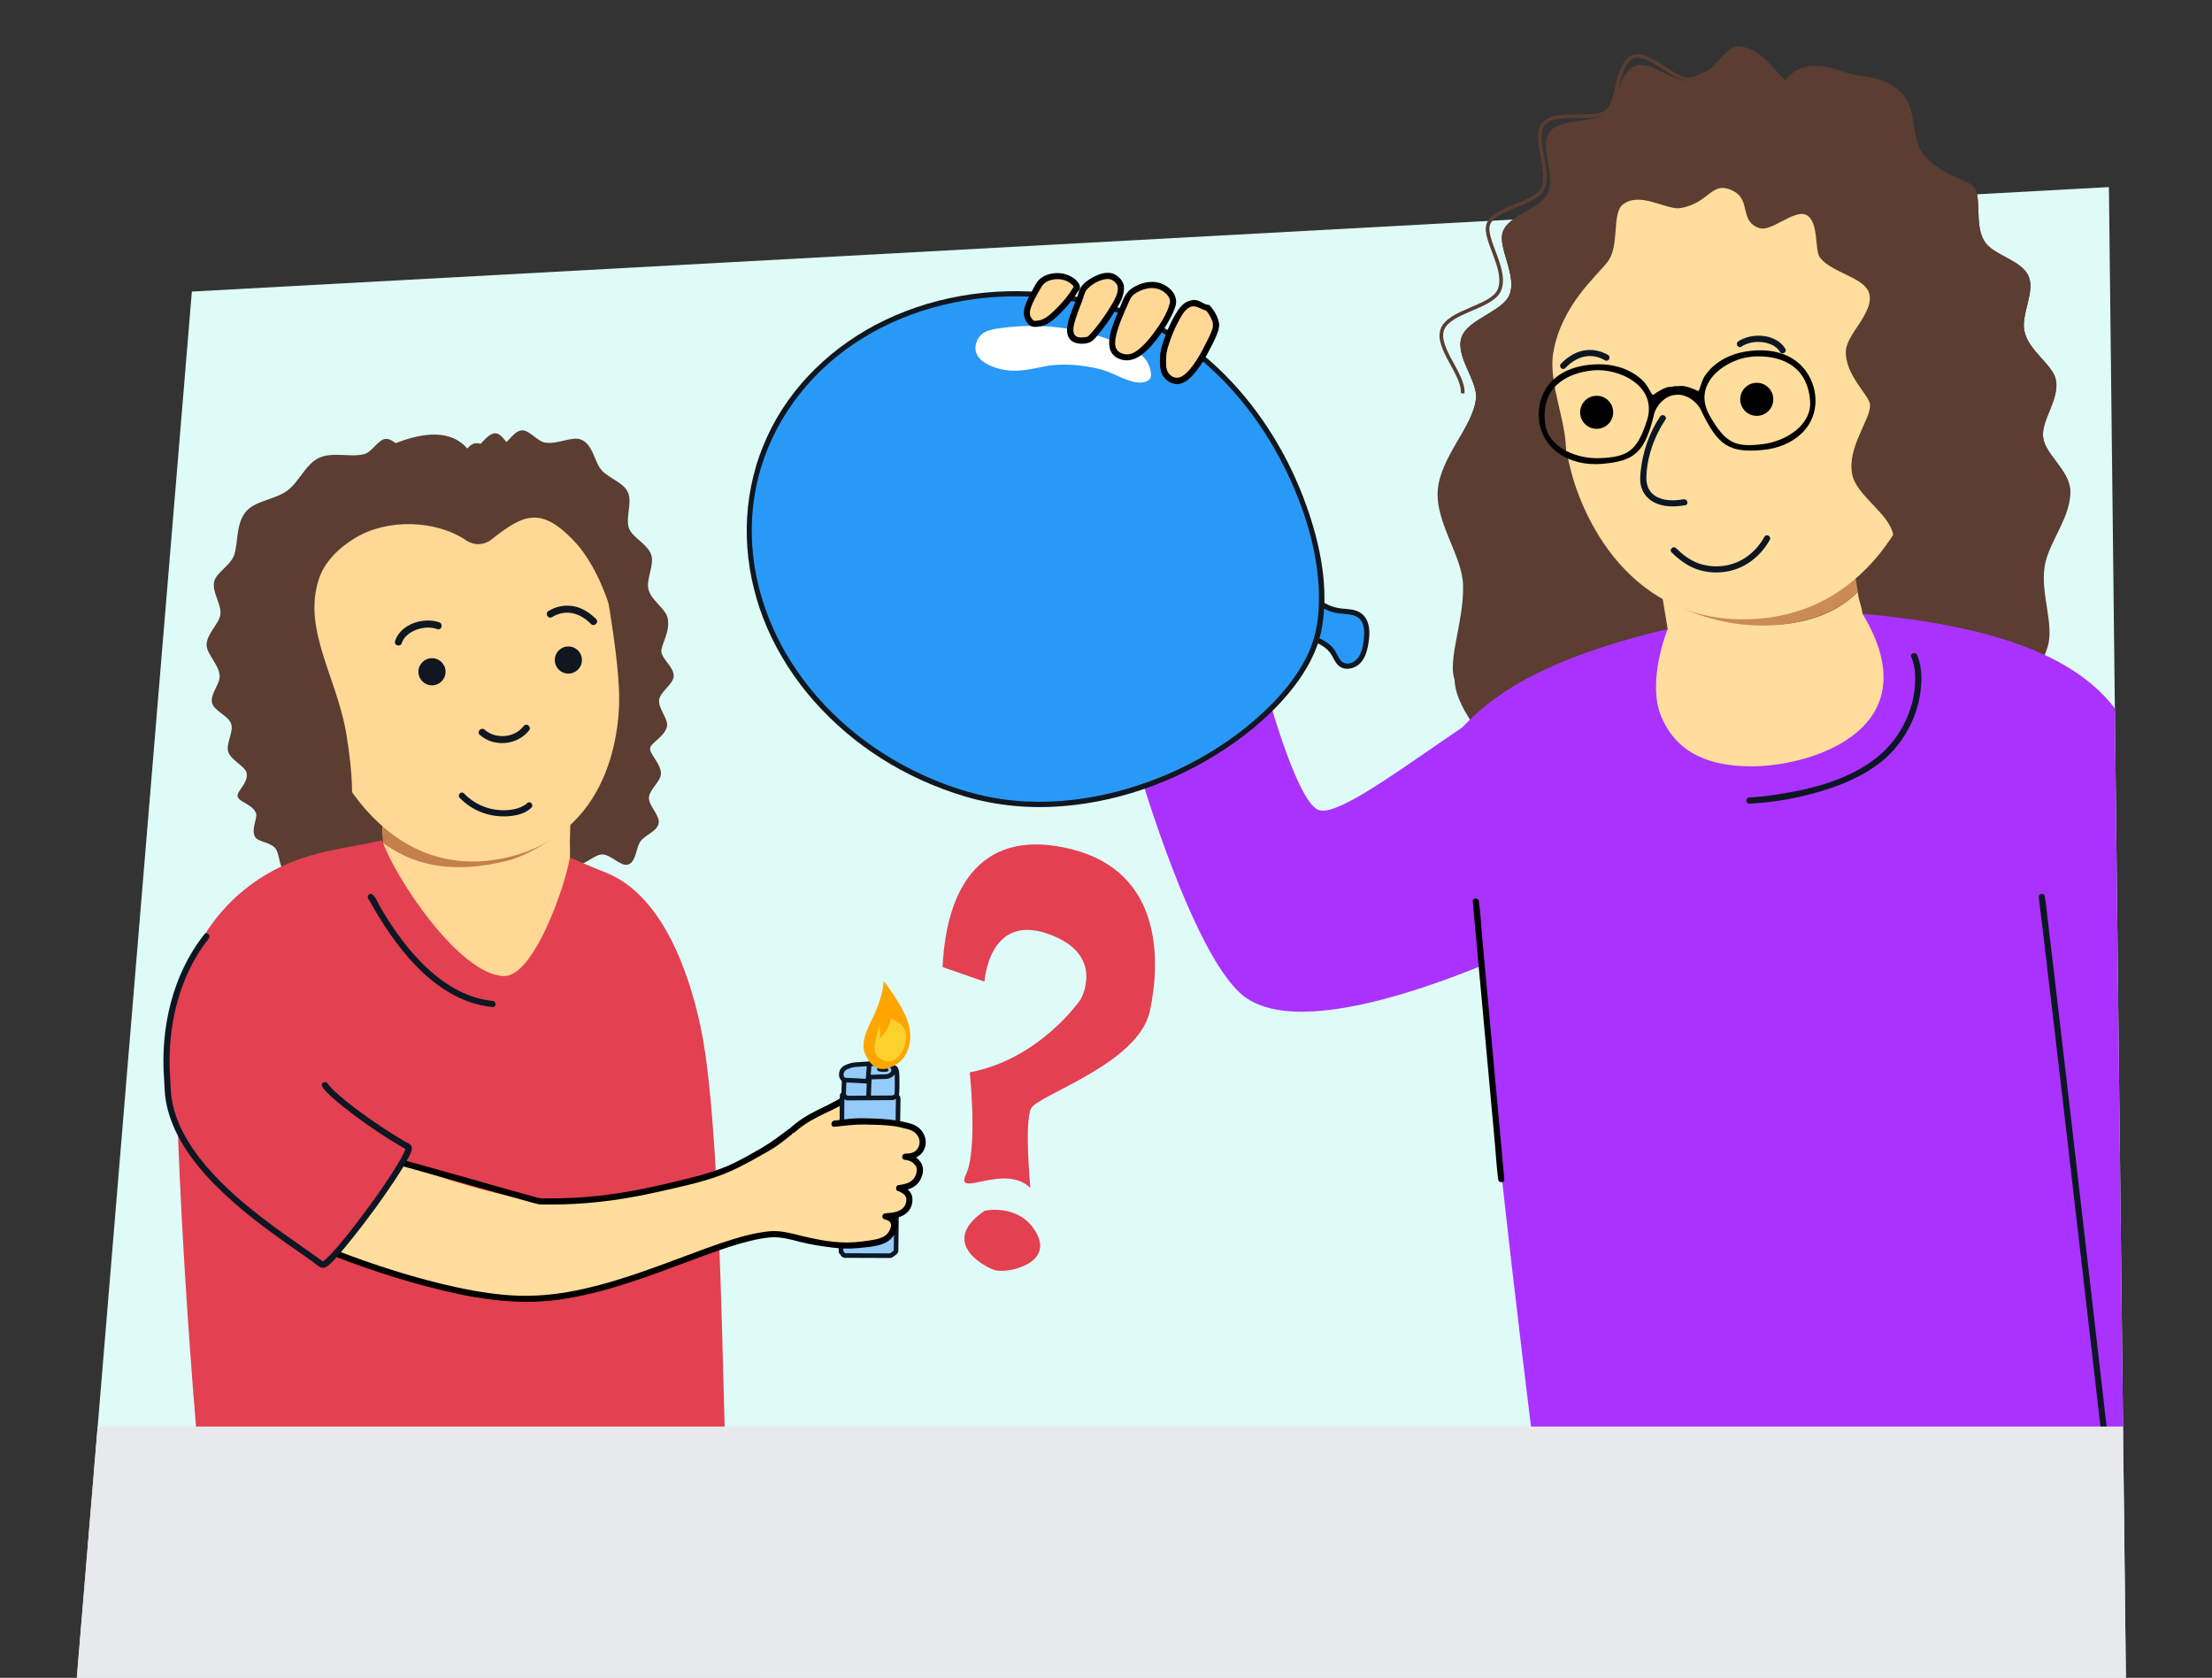 <?xml version="1.0" encoding="UTF-8"?>
<svg xmlns="http://www.w3.org/2000/svg" xmlns:xlink="http://www.w3.org/1999/xlink" viewBox="0 0 720 546">
  <rect x="0" y="0" width="720" height="546" fill="#333333" stroke="none"/>
  <defs>
    <style>
      .cls-1, .cls-2 {
        fill: none;
      }

      .cls-1, .cls-2, .cls-3 {
        stroke-miterlimit: 10;
      }

      .cls-1, .cls-3 {
        stroke: #0d1724;
        stroke-width: 1.5px;
      }

      .cls-4 {
        fill: #e34051;
      }

      .cls-5 {
        fill: #defbf8;
      }

      .cls-6 {
        fill: #ffd895;
      }

      .cls-2 {
        stroke: #5b3d31;
        stroke-width: 1.18px;
      }

      .cls-7, .cls-3 {
        fill: #94cbf8;
      }

      .cls-8 {
        fill: #101720;
      }

      .cls-9 {
        clip-path: url(#clippath-1);
      }

      .cls-10 {
        fill: orange;
      }

      .cls-11 {
        fill-rule: evenodd;
      }

      .cls-12 {
        fill: #fff;
      }

      .cls-13 {
        fill: #e8e9ec;
      }

      .cls-14 {
        fill: #ffdd9c;
      }

      .cls-15 {
        fill: #2999f7;
      }

      .cls-16 {
        fill: #0d1724;
      }

      .cls-17 {
        fill: #aa32ff;
      }

      .cls-18 {
        fill: #c47f4d;
      }

      .cls-19 {
        fill: #cc8b55;
      }

      .cls-20 {
        fill: #fad22b;
      }

      .cls-21 {
        fill: #5b3d31;
      }

      .cls-22 {
        clip-path: url(#clippath);
      }
    </style>
    <clipPath id="clippath">
      <path id="Path_17571-2" data-name="Path 17571" class="cls-5" d="M25,546L62.45,94.88l624-34,5.52,485.12H25Z"/>
    </clipPath>
    <clipPath id="clippath-1">
      <path class="cls-6" d="M124.38,268.23s.58,11.07,1.03,14.17c2.65,18.88,40.87,46.89,46.63,47.36,5.76.47,14.18-32.65,13.45-55.96l.25-9.79c-5.59,5.09-13.27,11.33-22.24,13.41-14.86,3.44-29.72-2.21-39.13-9.19Z"/>
    </clipPath>
  </defs>
  <g id="Achtergrondvlakken">
    <g id="Achtergrond_2" data-name="Achtergrond 2">
      <path id="Path_17571" data-name="Path 17571" class="cls-5" d="M25,546L62.45,94.88l624-34,5.52,485.12H25Z"/>
      <g class="cls-22">
        <g>
          <path class="cls-21" d="M211.6,243.41c.41-1.81,4.88-3.79,5.51-7.09.46-2.44-2.95-5.8-2.56-8.6.37-2.66,4.57-5.01,4.73-7.65.17-2.87-3.75-5.54-4-7.97-.23-2.16,3-6.48,2.05-10.95-.67-3.13-5.31-5.72-6.24-9.31-.87-3.36,1.95-7.88.92-11.18-1.11-3.56-5.98-5.61-7.2-8.56-1.38-3.35,1.06-8.38-.37-11.78-1.43-3.4-6.43-4.66-8.79-7.52-2.18-2.65-2.62-7.98-6.34-9.68-2.91-1.33-7.44,1.44-11.66.94-2.76-.32-5.34-4.24-7.84-4.02-2.79.24-4.69,4.62-7.07,5.29-2.82.8-6.7-1.86-8.77-.87-4.27,2.05-1.86,7.54-5.81,7.77-3.88.23-2.14-5.51-6.55-7.02-2.14-.73-5.62,2.38-8.47,1.95-2.39-.36-4.78-4.46-7.54-4.34-2.45.1-4.47,4.32-7.13,4.98-4.43,1.11-10.31-.88-14.73,1.24-4.29,2.06-6.46,7.9-10.28,10.66-4.02,2.9-10.29,3.23-13.26,6.63-3.44,3.91-2.64,9.93-3.91,14.07-1.11,3.61-5.82,5.77-6.55,8.78-.85,3.46,2.4,7.39,2,10.73-.38,3.18-4.48,6.24-4.49,9.95,0,3.06,4.03,6.3,4.25,10.1.15,2.62-3.19,5.98-2.47,8.77.68,2.64,5.31,4.18,6.21,6.79s-1.81,6.63-.96,9.1c1.02,2.97,5.65,4.73,6.02,7.02.52,3.22-3.23,5.76-2.96,7.46.3,1.92,4.5,2.39,5.93,5.33.77,1.58-1.67,5.35-.24,7.91.95,1.71,5.5,1.74,6.84,4.06s.96,6.76,3.67,7.94c2.29.99,5.95-2.15,8.89-1.87,2.57.24,5.32,4.13,8.17,3.86,2.64-.25,4.71-4.58,7.41-5.23,4.96-1.2,10.41,2.07,15.98,1.7,4.56-.3,9.41-4.36,15.37-4.53,4.58-.13,9.83,3.65,15.69,3.4,4.67-.2,9.61-4.4,15.33-4.78,2.19-.15,4.81,4.03,7.7,4.35,2.52.28,5.49-3.32,8.08-3.2,2.76.13,5.83,3.91,8.15,3.32,2.64-.67,2.62-4.86,3.96-7.27,1.23-2.2,5.65-3.47,6.13-6.19.45-2.56-3.25-5.65-3.17-8.29s3.96-5.46,3.92-7.9c-.04-3.29-3.93-6.51-3.51-8.32Z"/>
          <g>
            <path class="cls-6" d="M124.38,268.23s.58,11.07,1.03,14.17c2.65,18.88,40.87,46.89,46.63,47.36,5.76.47,14.18-32.65,13.45-55.96l.25-9.79c-5.59,5.09-13.27,11.33-22.24,13.41-14.86,3.44-29.72-2.21-39.13-9.19Z"/>
            <g class="cls-9">
              <path class="cls-18" d="M122.77,265.89l.84,7.6c10.19,7.94,22.94,11.24,41.71,6.56,7.26-1.81,19.42-9.44,22.75-15.02l-1.44-1.29c-7.88,7.17-18.07,13.3-30.49,13.34-12.42.04-23.76-4.07-33.36-11.19Z"/>
            </g>
          </g>
          <path class="cls-6" d="M164.26,279.2c34.37-7.45,38.12-41.77,37.16-56.02-.5-10.4-3.53-28.06-3.54-28.06-.11-.34-9.93-55.34-60.65-44.76-52.31,10.91-39.97,64.02-39.86,65.02h0c8.56,41.61,32.48,71.27,66.89,63.82Z"/>
          <path class="cls-21" d="M99.28,168.91c-.18-2.37,14.08-16.62,14.08-16.62,2.19-.94,30.39-21.02,40.29-4.15,11.87-16.68,7.68.99,21.62,1.69,9.35,3.72,15.22,9.85,15.39,12.21s12.12,16.18,12.12,16.18l1.81,24.11c0,.07-2.8-.11-4.64.45,0,0-3.76-17.11-13.42-27.08-10.95-11.3-16.63-7.91-26.69-.06-2.33,1.82-5.51,1.93-7.96.28-10.21-6.89-26.05-7.15-36.42-.77-12.7,7.82-14.83,18.34-13.57,31.24-7.83,14.31-14.86,5.86-14.86,5.86l2.66-25.54s9.75-15.44,9.57-17.81Z"/>
          <path class="cls-21" d="M105.63,184.07c-9.33,18.2,3.85,34.62,7.18,55.26,8.18,50.64-14.46,24.72-14.46,24.72,0,0-6.53-23.73-10.74-33.45-.7-1.62-2.37-2.68-2.73-4.32-.77-3.51-.48-5.58.22-8.7,1.49-6.61,4.91-13.08,4.67-13.64-.71-1.7,15.86-19.86,15.86-19.86Z"/>
          <circle class="cls-8" cx="185" cy="214.78" r="4.42"/>
          <circle class="cls-8" cx="140.61" cy="218.6" r="4.42"/>
          <path class="cls-8" d="M194.02,201.44c-2.03-2.04-4.58-3.7-7.46-4.19-2.82-.48-5.6.11-8.04,1.58-1.27.76-.11,2.76,1.16,1.99,1.94-1.17,4.21-1.74,6.47-1.31,2.43.46,4.51,1.82,6.24,3.56,1.05,1.05,2.68-.58,1.63-1.63h0Z"/>
          <path class="cls-8" d="M142.98,202.51c-5.11-1.8-12.69.59-14.4,6.14-.44,1.42,1.79,2.03,2.22.61.63-2.04,2.58-3.49,4.52-4.25,2.24-.87,4.75-1.09,7.04-.29,1.4.49,2-1.73.61-2.22h0Z"/>
          <path class="cls-8" d="M170.31,236.41c-2.86,3.73-9.09,4.19-12.54,1.06-1.1-.99-2.73.63-1.63,1.63,4.64,4.21,12.37,3.41,16.16-1.53.38-.49.08-1.29-.41-1.58-.59-.35-1.2-.08-1.58.41h0Z"/>
        </g>
        <path class="cls-16" d="M149.61,259.61c3.56,3.72,8.43,5.85,13.54,6.04,3.18.12,7.49-.39,9.84-2.87.89-.93-.53-2.35-1.41-1.41-.43.46-1.09.83-1.85,1.18-2.03.94-4.36,1.18-6.57,1.1-4.6-.17-8.94-2.12-12.13-5.45-.89-.93-2.3.48-1.41,1.41h0Z"/>
        <path class="cls-4" d="M90.97,282.26c10.91-5.3,20.27-5.95,33.4-8.77,4.56,12.86,25.54,43.99,39.75,44.14,9.41.1,19.57-28.08,21.38-38.61,0,0,6.39,2.87,11.43,4.82,18.14,7.01,27.05,31.27,31.11,50.29,8.36,39.18,6.67,159.01,10.17,170.81l-169.02,13.14c-7.59-62.29-13.28-163.66-11.45-186.96,1.65-21.03,14.25-39.65,33.23-48.86Z"/>
        <path class="cls-16" d="M120.88,292.85l-.92-.24s.02.02.03.03c0,0-.11-.22-.08-.11.02.07.12.17.15.23.15.26.31.51.46.77.5.86.99,1.73,1.49,2.59,1.62,2.79,3.34,5.52,5.2,8.15,5.01,7.12,11.01,13.83,18.5,18.4,4.47,2.73,9.43,4.53,14.65,5.04,1.28.12,1.27-1.88,0-2-9.45-.91-17.57-6.57-23.96-13.28-5.06-5.3-9.22-11.38-12.88-17.71-.42-.73-1.83-4.32-3.15-3.8-1.19.46-.67,2.4.53,1.93h0Z"/>
        <g>
          <g>
            <path class="cls-14" d="M269.34,369.59c3.12-.1,3.31-.56,5.87-.73,3.12-2.96,6.44-5.87,9.62-8.84,1.28-3.51,1.67-9.04-3.73-6.3-1.07.54-4.63,4.47-5.33,4.66-7.95,2.25-13.78,5.52-19.25,11.04,3.7-.03,9.7.27,12.82.17Z"/>
            <path d="M257.73,369.41c2.42-2.5,5.34-4.37,8.42-5.96,3-1.54,6.15-2.73,8.95-4.63,1.3-.88,2.53-1.86,3.72-2.89,1.18-1.03,2.48-2.25,4.13-2.33,1.86-.1,2.62,1.55,1.78,3.08-.73,1.33-2.08,2.34-3.26,3.26-1.02.79.41,2.19,1.41,1.41,2.34-1.81,5.58-4.77,3.64-8-.97-1.62-2.76-2.01-4.55-1.64-1.88.39-3.33,1.72-4.73,2.94-3.23,2.8-6.81,4.49-10.62,6.33-3.77,1.82-7.39,3.99-10.32,7.01-.9.92.52,2.34,1.41,1.41h0Z"/>
          </g>
          <g>
            <g>
              <g>
                <path class="cls-7" d="M274.27,356.67c.15-1.44.61-3.72.35-4.97s-1.13-1.17-.69-2.58c.44-1.41,1.31-2.21,3.17-2.45,1.87-.24,4.27-.54,6.24-.52,1.97.03,5.49-.33,6.91.68,1.42,1.01,1.95,1.5,1.85,3.1-.11,1.59.42,4.84-.14,6.17-.57,1.33-.02.81-2.14,1.2-2.12.4-11.17.35-13.34.01-2.16-.34-.76-.46-2.21-.65Z"/>
                <path class="cls-1" d="M282.68,357.81c.13-2.44.16-4.87.27-7.3,1.72-.08,3.67-.07,5.33-.16.89-.05,1.34-.25,1.97-.77.01.03,0,0,0,0,.63-.52.73-1.31.54-2.05-.01-.05-.1-.12-.05-.14,1.01-.27,1.28,1.59,1.26,2.86-.02,1.26.14,5.29-.25,6.63s-3.45.58-4.29.75c-.84.17-3.23.1-3.97.15-.74.05-.3,0-.8.03Z"/>
                <path class="cls-1" d="M290.75,347.4c-.73-1.01-2.17-1.04-3.38-1.11-1.22-.07-3.06-.11-4.37-.14"/>
                <path class="cls-16" d="M289.22,348.21c-.04.68-1.45.62-1.92.59s-1.88-.13-1.84-.81c.04-.68,1.45-.62,1.92-.59.47.03,1.88.13,1.84.81Z"/>
                <path class="cls-1" d="M282.5,351.85c-2.57-.17-5.15-.26-7.73-.38-.1-.1-.25-.22-.34-.32-.44-.46-.61-.93-.59-1.56,0-.11.02-.28.04-.38.15-.82.52-1.36,1.26-1.77.14-.08.36-.19.52-.25,1.06-.43,1.72-.66,2.96-.75s3-.19,4.34-.28c-.14,1.9-.31,3.79-.47,5.69Z"/>
                <path class="cls-1" d="M274.77,351.46c-.07,1.86-.13,3.73-.2,5.59"/>
              </g>
              <path class="cls-3" d="M273.93,407.58c.15.37.33.42.52.67s.32.32.66.32c4.82.04,9.72.05,14.55.05.24,0,.28,0,.53-.18.25-.18.86-.6,1.12-.83.26-.23.35-.33.35-.67.19-16.43.4-32.91.71-49.35.02-.97-.88-.9-1.2-.64-.29.23-.07.06-.07.06-.25.17-.32.23-.59.23-4.85.04-9.75.07-14.6.1-.29,0-.38-.1-.6-.24s-.54-.65-.76-.67c-.22-.02-.45-.45-.45.26-.11,16.53-.3,33.82-.35,50.31,0,.81.04.23.19.61Z"/>
            </g>
            <g>
              <path class="cls-10" d="M281.5,342.72c-.78-1.89-.34-4.58.42-6.72.76-2.14,2.03-4.33,2.96-6.54,1.37-3.28,2.53-6.64,2.78-10.26,2.44,3.4,4.74,6.56,6.64,10.38,1.9,3.83,2.75,7.81,1.22,12-.66,1.8-1.68,3.34-3.36,4.48-4.73,3.2-8.35,2.22-10.64-3.34Z"/>
              <path class="cls-20" d="M286.3,333c.16,1.58.1,3.3.09,4.93,1.9-1.88,2.99-3.9,3.67-6.48,1.69.85,3.61,1.79,4.4,3.58,1.8,4.07-1.8,11.58-6.27,10.23-6.31-1.9-2.34-7.93-1.88-12.26Z"/>
            </g>
          </g>
          <g>
            <path class="cls-14" d="M256.14,369.2c-.09.02.11-.1-.1.04-3.31,2.17-.01.01-5.06,3.33-5.05,3.32-12.19,7.23-25.09,11.74-5.78.6-15.07,3.2-24.56,4.98-7.33,1.37-16.31,2.26-23.2,1.88-15.06-.83-46.88-11.84-55.58-15.62-9.17,9.59-26.26,16.29-19.1,30.02,18.96,5.46,39.29,16.36,63.63,17.02,33.47.9,55.58-15.93,81.92-21.05,3.15-.61,9.5,1.9,12.87,2.77,7.74,2.01,17.66,1.63,25.53-.76,2.73-.83,3.65-2.65,3.57-5.32-.05-1.47-1.98-2.42-3.43-2.59,1.73.11,2.96.28,4.81-.37,1.31-.46,2.97-1.49,3.47-3.16.3-1.01.54-2.64-.16-3.62-.7-.98-1.79-1.72-3-1.85,2.05-.2,3.46-.52,5.21-2.07.63-.55,1.72-2.7,1.64-3.92-.08-1.22-.71-2.44-1.8-3.17-1.09-.74-2.59-1.01-3.87-1.36,1.1.09,1.92.18,3.09,0,1.17-.18,2.26-1.13,2.81-2.14s.7-2.17.48-3.08c-.84-3.48-3.33-4.17-6.21-4.92-2.88-.75-4.88-.72-7.71-.91-1.72-.11-4.13-.17-5.79-.21-3.17-.08-5.81.44-8.85.75-.02,0-.02,0-.04,0-5.17,1.2-10.26,2.34-15.48,3.57Z"/>
            <path d="M271.58,366.67c3.33-.35,6.57-.79,9.93-.73,3.08.05,6.19.1,9.25.49,1.53.2,3.03.58,4.52.97,1.6.42,2.99,1.15,3.7,2.72.63,1.39.36,3.02-.68,4.14-.92.99-2.4,1.16-3.68,1.17s-1.29,2.01,0,2c3.17-.04,6.13-1.52,6.65-4.94.25-1.63-.31-3.29-1.32-4.57-1.15-1.46-2.75-2.11-4.51-2.55-3.82-.96-7.63-1.29-11.56-1.4-1.9-.05-3.81-.13-5.71-.02-2.21.13-4.39.48-6.59.71-1.27.13-1.28,2.13,0,2h0Z"/>
            <path d="M294.96,377.43c.54.19,1.12.3,1.63.58s.94.67,1.29,1.12c.76.99.64,2.01.24,3.12-.39,1.08-1.05,1.88-2.06,2.44-1.11.61-2.42.78-3.65,1-.53.1-.83.74-.7,1.23.15.56.7.8,1.23.7,1.57-.29,3.18-.56,4.54-1.45s2.19-2.15,2.67-3.67.4-3.13-.61-4.48c-.5-.67-1.13-1.28-1.86-1.7-.68-.38-1.44-.56-2.17-.81-.51-.18-1.09.2-1.23.7-.15.55.19,1.05.7,1.23h0Z"/>
            <path d="M292.19,387.49c.84.42,1.98.86,2.51,1.7.6.94.29,2.48-.3,3.35-1.27,1.9-4.15,2.19-6.22,2.28-1.1.05-1.39,1.66-.27,1.96,1.58.42,2.52,1.07,1.97,2.8-.4,1.28-1.18,2.28-2.38,2.91-1.31.68-2.84.91-4.29,1.14-1.73.28-3.46.51-5.21.62-6.25.41-12.63-.95-18.66-2.47-2.93-.74-5.86-1.38-8.9-1.1-2.44.22-4.84.7-7.21,1.29-5.89,1.47-11.61,3.59-17.3,5.7-13.47,4.99-26.97,10.31-41.18,12.79-6.79,1.18-13.64,1.53-20.5.91-6.96-.62-13.85-1.97-20.63-3.62-13.48-3.28-26.69-7.77-39.53-12.98-1.3-.53-2.6-1.07-3.89-1.61-1.17-.5-2.19,1.23-1.01,1.73,12.93,5.48,26.26,10.19,39.84,13.77,13.87,3.66,28.19,6.25,42.54,4.31,15.06-2.04,29.35-7.58,43.52-12.85,6.01-2.23,12.04-4.51,18.26-6.1,2.45-.63,4.94-1.16,7.47-1.36,3.33-.27,6.54.69,9.74,1.5,3.35.85,6.8,1.37,10.23,1.81,2.96.38,5.91.45,8.88.14,3.04-.32,6.81-.49,9.44-2.24,1.99-1.33,3.89-4.59,2.59-6.95-.66-1.19-2-1.73-3.25-2.07l-.27,1.96c2.98-.13,6.8-.78,8.23-3.78.64-1.35.86-3.17.19-4.55s-2.09-2.08-3.39-2.73c-1.15-.57-2.16,1.15-1.01,1.73h0Z"/>
            <path d="M256.58,367.53c-2.87,2.16-5.61,4.27-8.73,6.06-3.8,2.18-7.59,4.41-11.65,6.09-5.23,2.16-10.74,3.47-16.23,4.79-5.59,1.35-11.21,2.59-16.89,3.53-5.44.91-10.92,1.51-16.43,1.79-2.77.14-5.54.19-8.32.18-1.07,0-2.17.08-3.2-.19-.57-.15-1.13-.3-1.7-.46-7.45-2.02-14.86-4.18-22.28-6.28-10.06-2.85-20.13-5.7-30.26-8.29-1.25-.32-1.78,1.61-.53,1.93,17.14,4.39,34.1,9.49,51.16,14.19,1.17.32,2.34.68,3.53.95,1.05.24,2.22.14,3.29.15,1.63,0,3.25,0,4.88-.05,5.46-.14,10.91-.61,16.32-1.36s11.05-1.87,16.51-3.11c5.85-1.33,11.77-2.63,17.44-4.61,4.94-1.72,9.45-4.18,14-6.74,1.96-1.11,3.96-2.2,5.79-3.51,1.48-1.05,2.87-2.24,4.32-3.33,1.02-.76.02-2.5-1.01-1.73h0Z"/>
          </g>
        </g>
        <path class="cls-4" d="M106.56,356.49l26.16,18.24s-24.08,35.09-25.48,35.31c-1.4.22-30.22-19.24-30.22-19.24,0,0-8.05-6.67-13.94-14.83-5.37-7.43-8.43-20.8-8.67-24.97-.19-3.25-2.45-15.2,7.56-38.35,10.01-23.15,32.37,43.57,33.3,43.62,1.24.07,11.28.21,11.28.21Z"/>
        <path class="cls-16" d="M104.88,353.61c.97,1.48,2.35,2.7,3.66,3.87,2.14,1.9,4.41,3.66,6.7,5.38,5.52,4.13,11.28,7.97,17.29,11.36l-.5-.86c.04.39.06,0-.02.32-.06.25-.14.49-.23.73-.21.56-.56,1.26-.89,1.88-1,1.9-2.15,3.73-3.32,5.53-3.19,4.94-6.63,9.72-10.17,14.41-3.08,4.08-6.23,8.17-9.71,11.92-.89.95-1.94,1.85-2.73,2.52-.14.12,0,.02-.01,0-.06-.07.22.05.31.01.15-.06.24.15-.1-.14-.22-.19-.47-.35-.71-.52-.96-.7-1.93-1.38-2.9-2.07-11.22-7.85-22.59-15.63-31.97-25.71-4.91-5.28-9.37-11.26-11.91-18.06-1.2-3.21-1.97-6.58-2.1-10.01-.05-1.17-.11-2.31-.19-3.47-.94-13.48,1.63-27.82,8.58-39.5,1.2-2.01,2.53-3.94,3.99-5.77.8-1-.61-2.42-1.41-1.41-10.38,12.99-14.38,30.62-13.13,47.03.15,1.95.14,3.92.39,5.86.51,4.03,1.78,7.9,3.55,11.55,3.81,7.86,9.77,14.58,16.12,20.48,6.2,5.77,12.99,10.87,19.91,15.75,2.72,1.92,5.47,3.8,8.19,5.72,1.34.95,2.91,2.91,4.62,1.85,1.49-.92,2.72-2.46,3.87-3.75,1.97-2.21,3.83-4.52,5.66-6.85,4.37-5.56,8.58-11.28,12.49-17.17,1.5-2.26,2.98-4.55,4.27-6.94.62-1.16,1.7-2.81,1.56-4.21-.11-1.07-1.66-1.52-2.48-2.01-1.25-.74-2.49-1.49-3.72-2.26-2.39-1.5-4.74-3.06-7.05-4.68-3.94-2.75-7.86-5.62-11.41-8.87-.97-.89-2.02-1.82-2.75-2.93s-2.44-.07-1.73,1.01h0Z"/>
        <g>
          <path class="cls-21" d="M590,59.51c.15.06,6.66-9.53,2.59-18.05-2.42-5.07-13.38-5.57-16.77-9.92-4.24-5.45-5.94-16.79-10.99-16.18-3.71.45-7.12,10.9-13.08,12.86-4.71,1.55-13.23-5.21-17.97-2.94-4.98,2.37-4.71,13.01-8.39,15.94-4.27,3.4-14.78.24-18.57,4.35-3.7,4.01.42,13.99-2.45,18.82-2.75,4.62-13.58,5.86-15.25,11.34-1.55,5.1,4.81,14.16,2.19,20.39-2.32,5.52-13.54,7.95-15.57,13.77-2.11,6.04,5.34,14.16,4.71,19.93-.99,9.03-10.41,19.19-10.03,29.94.36,10.24,10.49,20.2,11.16,29.77.86,12.3-7.79,23.27-8.11,30.39-.48,10.54,10.29,19.32,13.06,28.38,3.14,10.26-.61,23.34,4.35,30.92,7.37,11.27,21.96,12.66,26.46,15.74,2.87,1.96,6.62,9.98,12.36,8.29,4.17-1.23,5.2-11.84,9.49-14.07,4.44-2.31,13.67,2.95,16.96.41,3.67-2.83,3.84-18.29,11.36-29,5.41-7.7,18.92-10.99,24.01-18.75,8.78-13.4,7.02-26.71,7.02-26.71-1.35-24.11,8.04-24.63,6.69-48.74-1.35-24.11-10.74-23.58-12.09-47.69-1.35-24.11,8.02-24.63,6.69-48.74-.1-1.78-9.47-1.33-9.54-3.11-.07-1.78,9.21-5.66,7.99-6.96-2.13-2.29-8.29,1.42-8.29-.36Z"/>
          <path class="cls-21" d="M561.86,53.96s4.6-3.46,11.82-11.47c4.28-4.75,4.58-14.91,9.69-18.69,6.3-4.65,13.84-1.27,19.26.35,2.67.8,11.52.38,17.14,6.98,3.88,4.54,2.49,14.15,6.15,18.95,5.08,6.65,15.05,8.45,16.7,10.91,2.51,3.75-.03,12.29,3.38,17.64,2.82,4.43,11.85,5.94,14.25,11.12,2.32,5-2.42,12.46-1.34,17.88,1.32,6.63,9.36,10.97,10.3,16.12,1.16,6.33-4.9,12.99-4.17,18.63.73,5.55,8.3,10.45,8.79,16.95.64,8.63-7,16.87-8.3,24.98-1.43,8.89,3.2,18.85.97,26.24-3.17,10.52-13.2,17.47-14.06,22.71-1.15,6.97,5.62,16.22,5.48,25.06-.14,8.38-7.24,16.57-7.92,24.11-.95,10.49,2.26,22.32-2.99,25.54-3.59,2.2-12.28-7.32-21.91-14.29-6.1-4.42-17.24-5.02-22.73-11.44-5.53-6.48-4.15-17.1-6.66-24.29-3.09-8.84-14.88-34.14-20.06-65.74-3.61-21.99-.35-47.28-3.6-69.09-5.6-37.58-10.18-69.16-10.18-69.16Z"/>
        </g>
        <g>
          <path class="cls-14" d="M604.67,192.62l.3,1.85c1.06,3.66,2.06,7.23,1.24,10.72-4.86,20.64-24.51,59.53-30.33,60.49s-28.79-35.04-33.06-60.98l-2.13-12.94c6.85,5.23,15.58,9.13,25.26,10.77,16.02,2.71,30.55-1.45,38.72-9.91Z"/>
          <path class="cls-14" d="M648.73,213.45s-31.31-12.33-45.99-14.06c-14.69-1.73-18.3,52.71-18.3,52.71l41.8-18.36,22.48-20.29Z"/>
          <path class="cls-14" d="M529.83,208.62c.61-.46,18-5.05,18-5.05,0,0,17.9,49.64,15.74,48.8-2.16-.83-18.22,5.19-19.34,0s-14.4-43.75-14.4-43.75Z"/>
          <path class="cls-19" d="M602.86,181.22l1.87,11.39c-8.61,8.53-23.81,12.81-40.54,10.21-10.1-1.57-19.2-5.41-26.32-10.6l-.05-.3c10.2,6.53,21.97,9.38,34.6,7.3,12.63-2.08,22.88-8.54,30.44-18Z"/>
        </g>
        <g>
          <path class="cls-17" d="M506.83,303.44c-18.97,8.95-79.18,36.56-101.27,21.25-22.09-15.31-51.28-124.04-52.63-154.35,13.07-1.85,33.47-7.15,47.28-7.73-.99,16.06,18.1,96.16,28.8,100.89,10.7,4.74,69.23-50.05,96.79-51.8"/>
          <g>
            <g>
              <path class="cls-15" d="M430.01,196.48c1.69,1.19,3.67,1.98,5.73,2.28,2.35.34,4.96.11,6.87,1.53,2.55,1.89,2.52,5.68,1.99,8.82-.36,2.13-.88,4.34-2.32,5.95-1.44,1.61-4.06,2.36-5.8,1.09-1.23-.89-1.7-2.47-2.5-3.75-1.9-3.03-5.58-4.33-8.99-5.43l5.02-10.49Z"/>
              <path class="cls-8" d="M429.58,197.22c1.41.97,2.98,1.7,4.64,2.11s3.36.39,5.04.64,3.14.83,3.98,2.32c.73,1.3.84,2.86.78,4.32-.11,2.89-.69,7.14-3.44,8.75-1.33.78-3.04.86-4.12-.38-1-1.14-1.43-2.7-2.38-3.89-2.18-2.72-5.66-3.91-8.87-4.94l.51,1.25c1.67-3.5,3.35-6.99,5.02-10.49.47-.98-1-1.85-1.47-.86-1.67,3.5-3.35,6.99-5.02,10.49-.24.51-.05,1.07.51,1.25,3.38,1.09,7.04,2.35,8.84,5.65.78,1.44,1.46,3.03,3.02,3.77,1.43.68,3.07.48,4.46-.2,3.29-1.59,4.14-5.71,4.53-9,.36-3.09.03-6.78-2.83-8.63-1.71-1.11-3.84-1.15-5.8-1.33-2.38-.21-4.56-.95-6.54-2.3-.9-.62-1.76.85-.86,1.47Z"/>
            </g>
            <g>
              <path class="cls-15" d="M246.91,151.96c-13.1,43.67,17.04,91.28,67.3,106.36,50.26,15.07,107.48-22.08,114.72-51.77,7.24-29.69-17.04-91.28-67.3-106.36s-101.63,8.1-114.72,51.77Z"/>
              <path class="cls-8" d="M246.09,151.73c-5.18,17.41-3.55,36.05,3.65,52.65,7.57,17.43,20.89,32.05,36.84,42.25,8.59,5.49,17.99,9.74,27.77,12.62,10.19,3,20.94,3.93,31.51,3.09,20.07-1.59,39.76-9.17,56.12-20.83,7.08-5.04,13.66-10.92,18.99-17.8,4.23-5.45,7.74-11.63,9.11-18.46,2.7-13.4-.29-27.86-4.79-40.52-5.66-15.96-14.73-30.89-26.72-42.9-6.23-6.24-13.3-11.69-21.05-15.91-8.6-4.69-17.97-7.67-27.59-9.42-19.63-3.58-40.27-1.74-58.65,6.2-16.96,7.32-31.66,19.98-40.16,36.51-2.06,4.01-3.74,8.21-5.05,12.52-.32,1.05,1.32,1.5,1.64.45,5.32-17.59,17.3-32.34,32.85-41.99,16.28-10.1,35.67-14.51,54.73-13.66,10.16.45,20.4,2.32,29.99,5.74,8.32,2.97,16.11,7.36,23.08,12.77,13.29,10.33,23.67,24.2,30.84,39.36,6.14,12.98,10.45,27.6,10.1,42.08-.14,6.06-1.3,11.91-4.04,17.35-3.48,6.92-8.62,12.92-14.27,18.16-14.06,13.05-32.08,22.15-50.73,26.4-9.97,2.27-20.28,3.11-30.47,2.11-10.33-1.01-20.36-4.11-29.76-8.46-17.25-7.98-32.44-20.63-42.61-36.77-9.41-14.94-14.24-32.69-12.32-50.34.47-4.33,1.36-8.6,2.6-12.77.31-1.05-1.33-1.5-1.64-.45Z"/>
            </g>
            <path class="cls-12" d="M369.66,114.48c-12.85-7.2-29.11-9.96-44.82-7.59-1.84.28-3.79.67-5.19,1.8-.86.69-1.44,1.61-1.78,2.56-1.65,4.6,2.4,7.45,7.5,8.78,5.1,1.33,9.48.24,14.85-.84,5.37-1.08,12.41-.39,17.54.86,4.11,1,7.54,3.44,11.7,4.3,1.84.38,4.36.12,5.05-1.48.26-.61.17-1.26.06-1.89-.41-2.43-1.8-5.22-4.92-6.5"/>
          </g>
          <path class="cls-17" d="M709.56,477.2l-8.43-207.22c-.49-10.59-2.93-21.04-7.48-30.69-7.73-16.39-25.92-34.07-87.39-39.55,22.47,37.32-16.1,49.27-34.98,49.62-18.88.35-26.91-7.38-30.59-16.3-4.74-11.49,2.13-28.36,2.13-28.36-57.42,13.59-65.93,31.65-76.14,42.72-14.44,15.64,15.94,29.93,15.89,61.89-.06,31.95,19.03,181,19.03,181l207.96-13.1Z"/>
          <path class="cls-16" d="M663.6,292.15c.04.17.05.34.08.51.01.07.02.13.03.2.04.31-.02-.14,0,.05s.05.4.08.61c.17,1.29.33,2.58.48,3.88.54,4.45,1.07,8.89,1.6,13.34.76,6.46,1.52,12.91,2.28,19.37.91,7.76,1.81,15.52,2.72,23.28.99,8.49,1.98,16.99,2.96,25.48.99,8.5,1.97,17.01,2.95,25.51.92,7.95,1.84,15.9,2.76,23.84.77,6.67,1.54,13.35,2.31,20.02.56,4.82,1.11,9.64,1.67,14.45.26,2.27.51,4.55.79,6.82.01.1.02.2.03.3.15,1.26,2.15,1.28,2,0-.18-1.57-.36-3.13-.54-4.7-.49-4.26-.98-8.53-1.47-12.79-.73-6.31-1.46-12.62-2.18-18.94-.89-7.71-1.78-15.42-2.67-23.14-.98-8.46-1.96-16.92-2.94-25.39-.99-8.56-1.99-17.13-2.98-25.69-.93-8.02-1.87-16.03-2.8-24.05-.79-6.79-1.59-13.58-2.39-20.37-.59-4.98-1.18-9.97-1.78-14.95-.31-2.56-.5-5.17-.97-7.71-.03-.16-.04-.33-.08-.49-.27-1.26-2.2-.72-1.93.53h0Z"/>
          <g>
            <g>
              <path class="cls-6" d="M381.75,98.85c-1.15,4.77-9.43,17.87-14.96,17.44-8.83-.69-3.17-11.12-1.03-16.68.09-.22.92-2.02,1.13-2.62.35-.99,1.41-1.92,2.3-2.47,3.47-2.11,7.33-2.57,10.34-.26,1.67,1.28,2.63,2.84,2.21,4.59Z"/>
              <path d="M380.79,98.59c-.88,3.52-3.13,6.89-5.25,9.78-1.23,1.68-2.59,3.29-4.14,4.67-1.08.97-2.47,2.07-3.97,2.25-1.41.17-3.29-.37-4.01-1.69s-.44-3.04-.12-4.43c.78-3.41,2.39-6.98,3.74-9.99.56-1.25.93-2.48,2.04-3.36,1.27-1,2.93-1.69,4.52-1.97,1.67-.29,3.4-.04,4.85.87,1.31.82,2.67,2.2,2.35,3.87-.25,1.26,1.68,1.8,1.93.53.62-3.18-1.94-5.8-4.75-6.86-3.15-1.19-6.83-.26-9.55,1.57-2.1,1.42-2.91,3.7-3.8,5.97-.82,2.08-1.75,4.11-2.48,6.23-1.18,3.43-2.37,8.69,1.8,10.6,4.4,2.02,8.2-1.16,10.99-4.32,1.88-2.13,3.54-4.49,4.97-6.95,1.13-1.94,2.27-4.04,2.82-6.24.31-1.25-1.62-1.78-1.93-.53Z"/>
            </g>
            <g>
              <path class="cls-6" d="M364.64,95.47c-.8,3.68-8.84,14.75-10.48,15.09-10.75,2.22-3.5-10.02-1.84-15.84.63-2.2,7.29-6.44,10.34-4.36,2.65,1.81,2.35,3.43,1.98,5.11Z"/>
              <path d="M363.68,95.2c-.35,1.49-1.2,2.88-1.97,4.18-1.08,1.83-2.28,3.61-3.54,5.32-1.04,1.42-2.13,2.85-3.37,4.11-.36.36-.59.66-.98.82.33-.13-.23.02-.31.03-.27.05-.54.09-.81.11-.46.04-.94.07-1.4.01-3.12-.38-1.66-4.59-1.03-6.54.58-1.77,1.28-3.49,1.95-5.23.5-1.3.76-2.97,1.73-3.99,1.5-1.59,3.8-2.89,5.98-3.19,1.27-.18,2.21.19,3.12,1.11.96.97.9,2.01.63,3.25s1.66,1.79,1.93.53c.25-1.15.43-2.33,0-3.46-.49-1.3-1.69-2.46-2.94-3.05-2.24-1.05-5-.04-7.02,1.07-1.78.98-3.72,2.36-4.36,4.38-.62,1.95-1.41,3.83-2.13,5.74-1.05,2.79-3.29,7.94-.47,10.41,1.45,1.27,4.05,1.24,5.79.69,1.37-.44,2.47-2.04,3.34-3.09,1.74-2.12,3.33-4.36,4.79-6.68,1.16-1.83,2.5-3.86,2.99-6.01.29-1.25-1.64-1.79-1.93-.53Z"/>
            </g>
            <g>
              <path class="cls-6" d="M393.18,100.2c1.34,1.5,2.11,2.9,2.63,4.88.52,1.98-2.01,6.16-2.47,7.17-1.76,3.86-7.3,13.73-11.62,11.42-3.41-1.82-2.96-3.46-3.11-7.21-.15-3.75,4.62-15.47,7.94-17.23,3.31-1.77,4.08.74,6.64.98Z"/>
              <path d="M392.47,100.91c.95,1.09,1.7,2.29,2.15,3.68.38,1.17.17,2.07-.25,3.2-.6,1.62-1.49,3.12-2.24,4.67-.9,1.86-1.93,3.67-3.1,5.39s-2.43,3.42-4.14,4.51c-1.62,1.03-3.34.62-4.54-.94-1.02-1.33-.8-3.7-.76-5.26.04-1.75.66-3.53,1.22-5.17.71-2.09,1.58-4.12,2.61-6.08.84-1.59,1.83-3.6,3.36-4.66,2.29-1.59,4.1.66,6.39.96,1.27.17,1.26-1.84,0-2-1.14-.15-2.04-.97-3.1-1.35-1.18-.42-2.37-.26-3.5.24-1.85.81-3.05,2.63-4.05,4.32-1.35,2.27-2.44,4.72-3.34,7.21-.73,2-1.45,4.14-1.57,6.28-.11,1.98-.2,4.62.9,6.36s3.4,3.09,5.47,2.65c2.2-.47,3.95-2.36,5.3-4.04,1.57-1.97,2.9-4.13,4.06-6.36,1.06-2.05,2.22-4.15,3-6.32.48-1.32.68-2.58.26-3.94-.55-1.8-1.49-3.33-2.72-4.75-.85-.97-2.26.45-1.41,1.41Z"/>
            </g>
            <g>
              <path class="cls-6" d="M350.06,94.28c1.62-1.18-1.28-3.07-1.81-3.37-2.33-1.34-5.12-1.21-6.88-.6-2.31.81-2.89,1.81-3.74,3.38-1.36,2.51-4.49,7.49-3,9.9,1.16,1.87,1.23,2.08,4.27,1.56,3.03-.52,9.26-7.55,11.16-10.88Z"/>
              <path d="M350.77,94.99c1.59-1.28.39-3.13-.84-4.12-1.56-1.25-3.44-1.93-5.44-2-2.07-.07-4.33.5-5.93,1.85-1.29,1.09-2.01,2.84-2.81,4.29-.97,1.77-1.99,3.66-2.37,5.65-.34,1.8.08,3.24,1.22,4.66s2.76,1.09,4.31.83c1.5-.25,2.77-1.19,3.93-2.12,1.69-1.36,3.21-2.95,4.62-4.59,1.26-1.46,2.49-2.99,3.46-4.67.65-1.12-1.08-2.12-1.73-1.01-1.5,2.59-3.58,4.92-5.71,7.01-1.85,1.81-3.93,3.77-6.69,3.62-.4-.02-.41-.02-.7-.38-.32-.4-.72-.98-.82-1.51-.24-1.35.43-2.89.98-4.09.66-1.45,1.47-2.82,2.24-4.22s1.45-2.28,2.91-2.84c1.94-.74,4.28-.7,6.13.28.51.27.98.6,1.4.99.23.21.47.44.6.74.03.06.02.18.02.11,0-.22-.03-.04-.19.09-1,.81.42,2.22,1.41,1.41Z"/>
            </g>
          </g>
          <path class="cls-16" d="M569.4,261.51c8.37-.35,16.92-1.99,24.89-4.52,6.35-2.01,12.57-4.77,17.83-8.91,6.32-4.97,10.86-12.44,12.53-20.29.98-4.59,1.24-10.16-.61-14.61-.49-1.17-2.42-.66-1.93.53,1.41,3.4,1.47,7.54,1.02,11.12-.97,7.85-5.15,15.58-11.12,20.75-9.18,7.94-22.04,11.24-33.79,12.99-2.92.44-5.87.8-8.82.93-1.28.05-1.29,2.05,0,2h0Z"/>
        </g>
        <rect class="cls-13" x="19.77" y="464.22" width="798.14" height="97.86"/>
      </g>
    </g>
    <g>
      <path class="cls-21" d="M590,59.51c.15.06,6.66-9.53,2.59-18.05-2.42-5.07-13.38-5.57-16.77-9.92-4.24-5.45-5.94-16.79-10.99-16.18-3.71.45-7.12,10.9-13.08,12.86-4.71,1.55-13.23-5.21-17.97-2.94-4.98,2.37-4.71,13.01-8.39,15.94-4.27,3.4-14.78.24-18.57,4.35-3.7,4.01.42,13.99-2.45,18.82-2.75,4.62-13.58,5.86-15.25,11.34-1.55,5.1,4.81,14.16,2.19,20.39-2.32,5.52-13.54,7.95-15.57,13.77-2.11,6.04,5.34,14.16,4.71,19.93-.97,8.89-11.56,18.7-12.46,29.68-.85,10.43,7.98,21.36,8.24,30.95.34,12.87-6.27,26.8-1.77,32.57,6.03,7.75,10.61-.3,14.71-6.59,3.02-4.63,13.94-6.89,16.42-12.87,3.68-8.87,5.38-21.95,9.03-19.34,2.32,1.66-2.07,10.71-.62,12.08,1.89,1.79,5.32-5.04,8.23-6.02,1.61-.54,7.95,6.48,10.53,4.49,3.34-2.58,5.92-12.5,12.71-13.39,5.57-.73,12.31,8.34,17.76,8.26,9.48-.14,12.37-4.94,12.37-4.94,2.48-19.18,11.81-17.97,14.29-37.15,2.48-19.18-6.85-20.39-4.37-39.57s12.09-18.01,14.3-37.22c.2-1.77-9.44-2.13-9.51-3.91-.07-1.78,9.21-5.66,7.99-6.96-2.13-2.29-8.29,1.42-8.29-.36Z"/>
      <path class="cls-21" d="M555.53,57.08s10.93-6.57,18.15-14.59c4.28-4.75,4.58-14.91,9.69-18.69,6.3-4.65,13.84-1.27,19.26.35,2.67.8,11.52.38,17.14,6.98,3.88,4.54,2.49,14.15,6.15,18.95,5.08,6.65,15.05,8.45,16.7,10.91,2.51,3.75-.03,12.29,3.38,17.64,2.82,4.43,11.85,5.94,14.25,11.12,2.32,5-2.42,12.46-1.34,17.88,1.32,6.63,9.36,10.97,10.3,16.12,1.16,6.33-4.9,12.99-4.17,18.63.73,5.55,8.3,10.45,8.79,16.95.55,7.39-6.75,9.47-8.95,11.8-3.28,3.47-6.87,8.58-12.01,7.58-6.15-1.19-14.63-6.71-15.47-1.59-.57,3.47,5.99,7.16,5.68,8.97-1.16,6.79-3.76-.49-6.98-1.23-1.55-.36-2.8,6.31-6.38,8.51-3,1.84-9.21,1.49-9.58,3.6-.5,2.86.07,5.34-2.49-2.39-.69-2.08,5.09-7.04,3.89-10.46-2.91-8.34-16.78-22.38-25.34-41.07-6.47-14.13-7.25-32.39-13.75-46.1-11.3-23.84-16.53-18.46-26.92-39.87Z"/>
    </g>
    <g>
      <line class="cls-17" x1="480.38" y1="293.34" x2="488.66" y2="383.76"/>
      <path d="M479.38,293.34c.27,3,.55,6.01.82,9.01.66,7.17,1.31,14.34,1.97,21.51l2.39,26.15c.69,7.54,1.38,15.08,2.07,22.62.33,3.65.51,7.35,1.01,10.98,0,.05,0,.1.01.15.12,1.27,2.12,1.28,2,0-.27-3-.55-6.01-.82-9.01-.66-7.17-1.31-14.34-1.97-21.51l-2.39-26.15c-.69-7.54-1.38-15.08-2.07-22.62-.33-3.65-.51-7.35-1.01-10.98,0-.05,0-.1-.01-.15-.12-1.27-2.12-1.28-2,0h0Z"/>
    </g>
  </g>
  <g id="Stick_figures_en_schetsen" data-name="Stick figures en schetsen">
    <path class="cls-21" d="M590.01,59.25c.18.07,13.68-10.83,11.9-20.84-1.08-6.03-11.01-6.96-18.58-10.67-4.77-2.33-9.2-12.69-17.95-12.65-3.72.02-8.61,9.94-15.03,11.19-5.04.98-12.94-6.68-18-4.87-5.45,1.95-5.97,12.5-9.71,15.47-4.35,3.46-14.99,1.37-18.39,6.22-3.21,4.57,2.12,14.28-.31,19.61-2.36,5.18-13.14,7.3-14.81,12.77-1.55,5.1,4.81,14.16,2.19,20.39-2.32,5.52-13.54,7.95-15.57,13.77-2.11,6.04,5.34,14.16,4.71,19.93-.92,8.42-9.52,16.72-8.03,24.12,1.65,8.18,13.31,13.24,15.85,20.29,2.99,8.3-3.23,18.11-2.27,25.02,1.12,7.98,9.07,6.04,11.74,6.74,3.49.91,9.39,5.91,13.89,2.86,4.51-3.05,9.1-13.48,12.79-10.95,3.48,2.38,1,2-1.66-.38-1.57-1.41-10.88.04-10.84-2.18.03-1.7,8.51.26,10.9-1.58,3.66-2.83,10.44-13.12,22.29-14.39,8.55-.92,18.69,7.87,27.2,7.49,14.64-.65,21.63-5.24,21.63-5.24-.59-18.54,8.81-18.84,8.23-37.38-.59-18.54-9.99-18.24-10.57-36.79s8.83-18.84,8.23-37.38c-.06-1.78-9.47-1.44-9.54-3.22-.07-1.78,9.21-5.65,8-6.95-2.14-2.3-8.31,1.38-8.29-.41Z"/>
    <path class="cls-2" d="M613.34,85.03s-2.36-18.29-11.08-28.94c-5.03-6.14-19.68-5.39-24.94-11.55-7.08-8.29-5.21-23.73-8.55-26.57-3.19-2.71-12.11,6.99-18.72,7.79-5.04.61-13.36-9.27-18.5-7.31-5.48,2.09-4.79,14.88-8.46,17.8-4.33,3.45-16.78-.67-20.71,4.09-3.67,4.45,2.62,15.97-.27,21.17-2.88,5.19-16.03,6.09-17.72,11.64-1.49,4.89,6.61,15.03,3.53,21.48-2.58,5.42-16.13,6.59-18.41,12.52-2.3,6,7.22,14.87,6.56,20.85"/>
    <g>
      <path class="cls-14" d="M647.97,120.58c.5,6.92-3.34,13.21-10.65,16.63-2.66,1.25-5.66,2.1-8.88,2.46-.91,15.43-14.8,58.69-56.42,61.7-41.62,3-57.81-34.05-61.38-51.05-1.97-7.98-6.4-30.45-6.41-35.26,0,0-.01,0,0,0,0-.44-5.17-65.86,56.15-70.28,61.32-4.42,66.84,58.48,67.04,59.7h.01c11.44.18,19.89,7.06,20.54,16.1Z"/>
      <g>
        <circle cx="519.71" cy="134.17" r="5.38"/>
        <circle cx="571.82" cy="129.95" r="5.38"/>
      </g>
      <path class="cls-16" d="M631.65,111.47c-3.42-.3-6.95.95-9.39,3.37-2.42,2.4-3.69,5.9-3.36,9.29.05.54.42,1,1,1,.5,0,1.05-.46,1-1-.28-2.9.7-5.82,2.77-7.88,2.09-2.08,5.06-3.05,7.98-2.79,1.28.11,1.27-1.89,0-2h0Z"/>
      <path class="cls-16" d="M548.01,162.48c-3.11.53-6.76.63-9.47-1.25-1.89-1.31-2.68-3.43-2.65-5.67.09-6.64,2.54-13.54,6.2-19.01.72-1.07-1.01-2.07-1.73-1.01-3.54,5.29-5.68,11.55-6.34,17.87-.19,1.86-.28,3.78.38,5.57.75,2.05,2.29,3.7,4.27,4.63,3.08,1.46,6.58,1.36,9.87.8,1.27-.21.73-2.14-.53-1.93h0Z"/>
      <path class="cls-16" d="M509.49,119.78c1.72-1.79,3.81-3.23,6.28-3.74,2.31-.48,4.63.04,6.65,1.21,1.12.65,2.12-1.08,1.01-1.73-2.44-1.41-5.21-1.97-7.99-1.45-2.86.54-5.37,2.23-7.36,4.3-.89.93.52,2.35,1.41,1.41h0Z"/>
      <path class="cls-16" d="M566.8,112.81c2.05-1.35,4.62-1.77,7.03-1.44,2.14.29,4.41,1.23,5.57,3.14.66,1.1,2.39.1,1.73-1.01-2.98-4.94-10.86-5.36-15.33-2.42-1.07.7-.07,2.44,1.01,1.73h0Z"/>
      <path class="cls-16" d="M544.12,179.78c2.37,2.3,4.98,4.31,8.11,5.43,2.86,1.02,6.02,1.3,9.03.9,6.42-.84,11.67-4.84,14.8-10.43.63-1.12-1.1-2.13-1.73-1.01-2.83,5.06-7.53,8.73-13.37,9.48-2.63.34-5.35.09-7.86-.75-2.94-.98-5.37-2.9-7.57-5.03-.92-.9-2.34.52-1.41,1.41h0Z"/>
    </g>
    <g>
      <path class="cls-4" d="M306.82,314.71l13.62,4.73s1.36-22.28,20.58-15.59c19.23,6.68,10.71,21.39,10.71,21.39,0,0-13.11,19.37-36.07,23.72,0,0,2.64,25.13-1.22,33.21-3.86,8.08,12.68-3.9,20.95,4.45,0,0-2.05-21.59.25-25.97,2.3-4.38,34.98-14.48,38.64-31.64s3.65-45.25-25.32-52.62c-28.97-7.37-40.94,11.61-42.15,38.33Z"/>
      <path class="cls-4" d="M320.55,393.99s11.5-2.59,16.89,7.41c5.39,10-9.9,13.2-13.81,11.87-3.9-1.34-17.87-9.34-3.09-19.28Z"/>
    </g>
    <path class="cls-21" d="M618.14,67.8c-1.22-.47,3.02-9.52,1.4-12.47-1.14-2.08-10.64-.07-11.71-2.22-1.46-2.92,5.04-10.63,4.2-11.61-.94-1.1-8.19,5.54-11.2,4.73-2.15-.58-2.51-10.25-4.87-10.68-2.57-.46-6.51,8.47-8.46,8.2-1.91-.26-4.67-9.79-8.65-9.92-3.05-.09-6.58,9.25-9.64,9.21-3.96-.05-6.62-9.4-8.57-9.41-.86-.49-4.93,7.69-5.74,7.21-.91-.54,3.25-9.02,2.53-9.5-1.13-.75-8.45,5.17-8.74,4.75-.52-.77-1.47-6.22-4.07-4.51-1.61,1.05,2.09,10,.53,11.18-2.63,2-6.37-5.44-9.2-4.4-2.62.97-.63,9.05-3.72,9.21-1.77.09-4.7-9.1-6.51-8.82-2.23.34-.68,9.28-1.75,10.08-1.26.94-11.22-.53-14.69,5.21-2.32,3.84,3.34,12.85,1.16,16.75-3.51,6.3-15.04,9.18-15.07,9.96-.02.61,8.57,11.26,7.23,24.37-.75,7.32-11.01,14.51-12.06,22.62-1.09,8.44,6.95,18.22,5.62,25.07-.88,4.55-10.35,8.21-10.05,12,.38,4.74,10.55,6.78,11.86,10.16,2.7,6.95-4.97,8.71-2.4,14.45.62,1.39,1.71,2.99.4,2.75-1.08-.2,3.2-3.28,3.89-4.67.31-.61-6.6-6.85-5.61-7.82,2.35-2.31,12.65-12.4,15.26-29.49,1.67-10.94-5.84-24.61-3.89-35.62,2.7-15.3,14.1-24.73,17.65-29.36,4.03-5.26,1.28-15.75,4.96-18.66,5.56-4.39,14.33,1.9,18.7,1.17,9.81-1.64,10.08-9.41,17.49-5.44,5.49,2.94,1.75,9.88,8.33,11.98,3.76,1.2,11.28-6.08,15.02-4.39,4.47,2.02,2.72,11.53,4.67,14,3.97,5.04,14.62,6.35,16.01,11.72,1.58,6.12-7.4,13.17-7.62,18.58-.33,7.97,7.68,14.4,7.87,17.56.29,4.66-7.54,13.81-5.82,22.61,1.36,6.98,12.13,12.79,13.33,19.62,1.72,9.83-6.35,17.65-7.37,20.95-.28.92,9.48-2.45,16.38-2.88,3.98-.25,9.13,8.77,13.13,8.41,6.82-.62,4.72-3.03,7.94-8.35,6.05-9.98,9.64-7.46,10.22-20.65.32-7.23-8.87-15.54-8.97-23.48-.11-8.48,8.77-17.53,7.7-24.08-1.18-7.21-12.49-12.48-15.34-19.93-2.89-7.57,2.1-18.86-1.42-25.06-5.4-9.48-16.69-9.69-20.33-11.1Z"/>
    <g>
      <path class="cls-11" d="M545.55,125.69l-.31.03-2.02.21c-1.37.14-3.8,1.58-5.09,2.56-.4.31-1.04-1.59-2.57-3.69-.7-.97-6.16-7.06-17.3-6.18-14.01,1.11-18.07,10.58-17.34,17.82.98,9.7,9.84,15.41,20.62,14.5s13.87-3.92,16.87-16.16c.73-2.99,3.64-5.95,6.72-6.27l.4-.04.31-.03-.31-2.74ZM520.73,149.09c-7.12.32-16.78-3.18-17.8-11.25-1.53-12.04,7.24-16.46,15.48-17.31,8.24-.85,21.44,4.88,17.62,16.49-3.25,9.86-6.2,11.67-15.3,12.08Z"/>
      <path class="cls-11" d="M545.07,128.5l.31-.02.41-.03c3.1-.21,6.55,2.21,7.88,5.01,5.43,11.51,9.12,13.94,19.86,12.99,10.78-.95,18.33-8.07,17.32-17.77-.76-7.24-6.67-15.85-20.66-14.55-11.12,1.04-15.25,7.95-15.74,9.03-1.07,2.33-1.31,4.3-1.77,4.07-1.46-.74-4.14-1.74-5.52-1.64l-2.03.14-.31.02.25,2.74ZM556.49,135.25c-6.12-10.75,5.69-18.64,13.96-19.21,8.27-.57,17.79,2.27,18.73,14.36.63,8.1-8.14,13.19-15.2,14.1-9.02,1.16-12.29-.12-17.48-9.25Z"/>
    </g>
  </g>
</svg>
